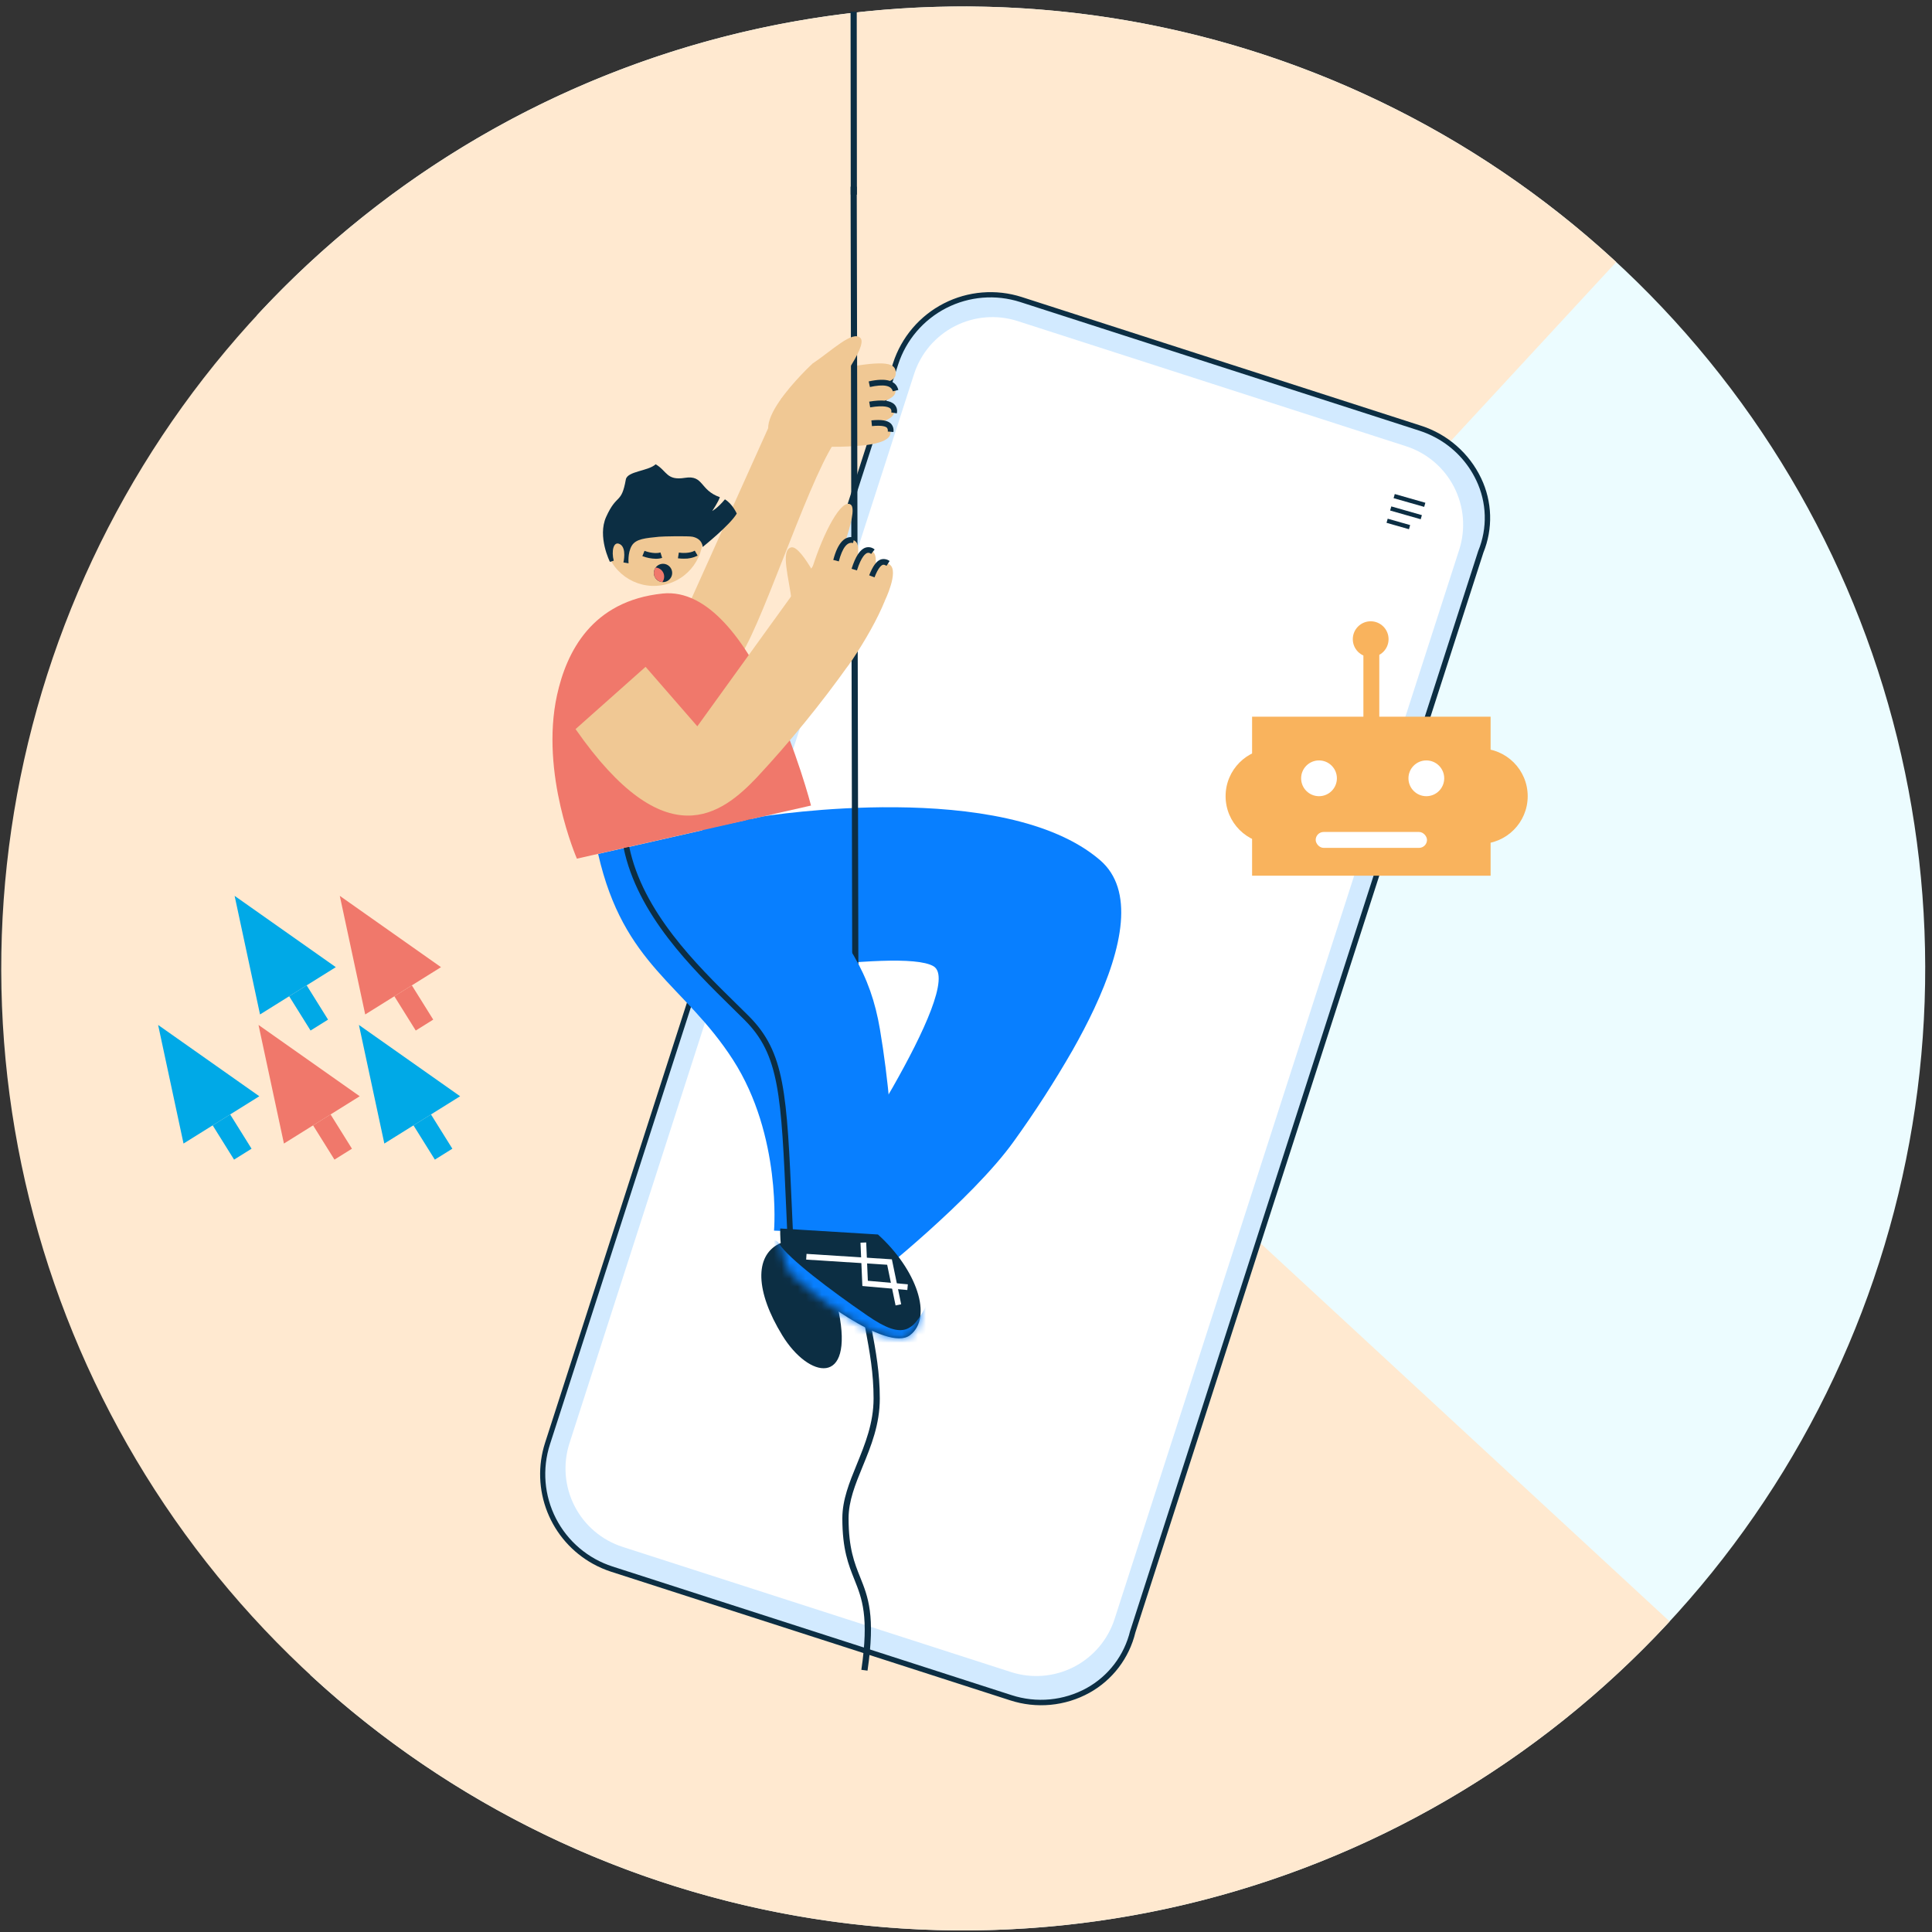 <?xml version="1.0" encoding="UTF-8"?> <svg xmlns="http://www.w3.org/2000/svg" width="241" height="241" viewBox="0 0 241 241" fill="none"><rect x="0" y="0" width="241" height="241" fill="#333333" stroke="none"/> <path d="M32.036 39.35C48.146 21.922 69.063 9.662 92.141 4.122C115.219 -1.419 139.422 0.009 161.689 8.223C183.955 16.438 203.286 31.071 217.237 50.272C231.187 69.473 239.13 92.38 240.062 116.095C240.994 139.811 234.872 163.27 222.471 183.506C210.07 203.742 191.947 219.847 170.393 229.783C148.84 239.72 124.824 243.041 101.382 239.329C77.941 235.616 56.126 225.035 38.698 208.925L120.154 120.806L32.036 39.35Z" fill="#ECFCFF"></path> <path d="M208.273 202.262C192.162 219.691 171.245 231.95 148.167 237.491C125.089 243.031 100.887 241.604 78.62 233.389C56.353 225.174 37.023 210.541 23.072 191.34C9.122 172.139 1.179 149.233 0.247 125.517C-0.685 101.802 5.437 78.343 17.838 58.106C30.238 37.87 48.362 21.765 69.915 11.829C91.469 1.893 115.485 -1.429 138.927 2.284C162.368 5.996 184.182 16.577 201.61 32.688L120.154 120.806L208.273 202.262Z" fill="#FFE9D0"></path> <path d="M106.102 1.467H106.871L106.891 24.277H106.122L106.102 1.467Z" fill="#0C2E43"></path> <path d="M76.377 195.645L126.163 211.692C132.695 213.796 139.699 210.207 141.371 203.438L184.791 68.719C187.329 62.423 183.74 55.419 177.207 53.315L127.422 37.268C124.284 36.257 120.874 36.534 117.941 38.038C115.007 39.541 112.791 42.148 111.78 45.286L68.363 179.998C67.862 181.552 67.671 183.189 67.802 184.816C67.934 186.443 68.385 188.029 69.129 189.482C69.873 190.935 70.896 192.227 72.14 193.285C73.384 194.342 74.824 195.144 76.377 195.645V195.645Z" fill="#D2EAFF"></path> <path d="M73.988 195.088C74.7 195.48 75.447 195.804 76.22 196.056L126.004 212.1C127.627 212.629 129.341 212.819 131.04 212.66C132.739 212.5 134.388 211.993 135.883 211.171C137.312 210.38 138.561 209.301 139.551 208.001C140.54 206.702 141.249 205.211 141.632 203.623L185.04 68.933C185.64 67.454 185.925 65.866 185.878 64.271C185.83 62.676 185.452 61.108 184.765 59.667C184.028 58.116 182.981 56.733 181.688 55.604C180.395 54.474 178.884 53.621 177.248 53.099L127.462 37.054C124.241 36.02 120.741 36.306 117.731 37.849C114.72 39.392 112.444 42.067 111.403 45.285L67.989 179.987C67.082 182.809 67.184 185.859 68.278 188.614C69.373 191.369 71.391 193.658 73.988 195.088V195.088ZM179.123 54.61C181.324 55.804 183.087 57.668 184.156 59.931C184.805 61.292 185.163 62.773 185.208 64.279C185.252 65.786 184.982 67.285 184.414 68.681C184.414 68.681 184.407 68.695 184.404 68.701L140.987 203.413C140.984 203.42 140.98 203.427 140.976 203.433C140.616 204.935 139.947 206.345 139.012 207.575C138.077 208.805 136.897 209.826 135.546 210.575C134.129 211.353 132.568 211.832 130.959 211.983C129.349 212.134 127.726 211.954 126.189 211.453L76.404 195.406C74.892 194.919 73.49 194.139 72.279 193.11C71.069 192.081 70.073 190.824 69.348 189.41C68.623 187.996 68.184 186.453 68.055 184.869C67.927 183.286 68.112 181.692 68.599 180.18L112.034 45.477C113.022 42.425 115.181 39.89 118.037 38.428C120.892 36.965 124.211 36.695 127.265 37.677L177.049 53.721C177.77 53.953 178.468 54.253 179.133 54.616L179.123 54.61Z" fill="#0C2E43"></path> <path d="M77.669 192.961L126.113 208.573C127.396 208.987 128.749 209.144 130.093 209.035C131.437 208.926 132.747 208.553 133.947 207.938C135.147 207.323 136.214 206.478 137.088 205.45C137.961 204.423 138.623 203.233 139.037 201.949L182.019 68.59C182.854 65.998 182.625 63.18 181.383 60.756C180.141 58.333 177.987 56.502 175.395 55.666L126.951 40.054C125.668 39.639 124.315 39.481 122.97 39.589C121.625 39.697 120.314 40.068 119.113 40.683C117.912 41.298 116.844 42.143 115.969 43.17C115.095 44.198 114.432 45.388 114.017 46.672L71.036 180.031C70.622 181.316 70.465 182.669 70.575 184.014C70.684 185.359 71.058 186.67 71.674 187.871C72.29 189.071 73.136 190.139 74.165 191.012C75.194 191.886 76.384 192.548 77.669 192.961V192.961Z" fill="white"></path> <path d="M173.985 61.626L173.839 62.141L177.654 63.229L177.801 62.715L173.985 61.626Z" fill="#0C2E43"></path> <path d="M173.553 63.17L173.406 63.684L177.222 64.772L177.368 64.258L173.553 63.17Z" fill="#0C2E43"></path> <path d="M173.104 64.702L172.957 65.217L175.757 66.015L175.904 65.5L173.104 64.702Z" fill="#0C2E43"></path> <path d="M106.38 45.689C110.895 44.943 111.914 45.387 111.714 46.786C111.515 48.186 106.425 48.369 106.425 48.369L106.38 45.689Z" fill="#F0C894"></path> <path d="M106.363 48.176C110.878 47.428 111.89 47.547 111.691 48.946C111.491 50.346 106.408 50.847 106.408 50.847L106.363 48.176Z" fill="#F0C894"></path> <path d="M111.365 48.811L112.059 48.645C111.772 47.457 110.531 47.1 108.362 47.58L108.516 48.276C110.229 47.899 111.189 48.077 111.365 48.811Z" fill="#0C2E43"></path> <path d="M106.192 50.728C110.707 49.98 111.719 50.099 111.519 51.498C111.32 52.898 106.237 53.399 106.237 53.399L106.192 50.728Z" fill="#F0C894"></path> <path d="M111.871 51.565C111.92 51.371 111.919 51.168 111.868 50.975C111.817 50.782 111.719 50.605 111.581 50.46C111.078 49.944 110.044 49.828 108.423 50.101L108.545 50.814C110.386 50.503 110.921 50.814 111.073 50.968C111.13 51.032 111.17 51.109 111.187 51.193C111.204 51.276 111.198 51.363 111.17 51.444L111.871 51.565Z" fill="#0C2E43"></path> <path d="M106.23 52.943C110.224 52.401 111.303 52.748 111.063 54.131C110.823 55.514 106.786 55.624 106.786 55.624L106.23 52.943Z" fill="#F0C894"></path> <path d="M111.448 53.891C111.478 53.704 111.466 53.512 111.411 53.33C111.356 53.148 111.261 52.981 111.132 52.841C110.728 52.442 109.944 52.313 108.697 52.439L108.768 53.152C110.079 53.022 110.5 53.221 110.633 53.354C110.685 53.42 110.722 53.498 110.74 53.58C110.758 53.662 110.757 53.748 110.738 53.83L111.448 53.891Z" fill="#0C2E43"></path> <path d="M98.243 55.369C101.277 55.714 104.229 55.844 106.797 55.628L106.926 45.738L101.353 45.356C101.353 45.356 91.352 54.585 98.243 55.369Z" fill="#F0C894"></path> <path d="M104.073 55.224C100.53 60.621 94.591 79.441 91.906 82.421C87.714 87.073 86.146 74.916 86.146 74.916L97.514 49.648L104.073 55.224Z" fill="#F0C894"></path> <path d="M104.622 163.61C106.523 173.031 100.893 171.993 97.569 166.551C94.245 161.11 94.097 156.692 97.186 155.145C100.276 153.598 104.622 163.61 104.622 163.61Z" fill="#0C2E43"></path> <path d="M95.221 101.835C95.221 101.835 125.233 96.978 137.228 107.3C141.506 110.988 140.08 118.15 136.485 125.835C135.677 127.557 134.759 129.306 133.771 131.048C131.536 134.936 129.104 138.706 126.483 142.345C121.255 149.675 108.87 159.473 108.87 159.473L103.132 148.879C103.132 148.879 120.652 122.978 116.439 120.526C112.225 118.074 86.134 122.952 85.053 122.327C83.972 121.702 87.622 103.476 87.622 103.476L95.221 101.835Z" fill="#087FFF"></path> <path d="M108.215 208.396C109.222 201.53 108.284 199.197 107.292 196.729C106.585 194.963 105.852 193.141 105.852 189.391C105.852 187.221 106.702 185.139 107.605 182.938C108.658 180.375 109.747 177.697 109.747 174.457C109.747 171.217 109.263 168.611 108.702 165.594C107.848 161.017 106.882 155.832 107.128 146.39L106.872 23.285H106.103L106.359 146.38C106.103 155.891 107.128 161.35 107.946 165.735C108.499 168.716 108.971 171.289 108.971 174.449C108.971 177.525 107.91 180.131 106.884 182.651C105.954 184.927 105.075 187.075 105.075 189.397C105.075 193.295 105.844 195.189 106.572 197.019C107.523 199.39 108.422 201.632 107.446 208.296L108.215 208.396Z" fill="#0C2E43"></path> <path d="M74.613 106.52C77.793 120.476 85.33 122.724 91.435 132.203C97.539 141.681 96.553 153.51 96.553 153.51L111.654 154.085C111.654 154.085 111.939 141.235 109.765 128.396C108.601 121.505 105.754 116.954 99.341 110.165C96.857 107.522 94.217 105.03 91.435 102.704L74.613 106.52Z" fill="#087FFF"></path> <path d="M98.265 155.155L98.978 155.124C98.911 153.681 98.85 152.318 98.795 151.035C98.148 136.252 97.93 131.274 93.386 126.728C92.899 126.253 92.377 125.728 91.828 125.191C86.902 120.36 80.158 113.742 78.485 105.601L77.786 105.743C79.502 114.098 86.341 120.804 91.331 125.704C91.878 126.241 92.398 126.752 92.885 127.237C97.234 131.587 97.448 136.504 98.087 151.07C98.144 152.352 98.203 153.713 98.265 155.155Z" fill="#0C2E43"></path> <path d="M109.519 153.993C114.345 158.356 116.41 164.33 113.52 166.551C110.631 168.773 100.748 161.005 98.923 159.185C97.098 157.365 97.333 153.244 97.333 153.244L109.519 153.993Z" fill="#0C2E43"></path> <mask id="mask0_667_953" style="mask-type:alpha" maskUnits="userSpaceOnUse" x="97" y="153" width="18" height="14"> <path d="M109.519 153.993C114.345 158.355 116.41 164.329 113.521 166.551C110.631 168.773 100.748 161.005 98.923 159.185C97.098 157.365 97.334 153.244 97.334 153.244L109.519 153.993Z" fill="#070000"></path> </mask> <g mask="url(#mask0_667_953)"> <path d="M115.994 161.932C114.005 166.093 112.86 167.316 108.179 164.094C103.497 160.872 98.379 157.001 97.186 155.138C95.993 153.275 93.61 158.177 93.61 158.177L103.132 171.468L114.844 170.85L115.994 161.932Z" fill="#087FFF"></path> </g> <path d="M111.715 162.842L112.413 162.697L111.254 157.089L100.608 156.41L100.563 157.123L110.667 157.767L111.715 162.842Z" fill="white"></path> <path d="M113.181 160.917L113.245 160.207L108.257 159.765L108.051 154.984L107.338 155.015L107.573 160.418L113.181 160.917Z" fill="white"></path> <path d="M75.631 68.534C74.76 65.262 76.705 61.903 79.977 61.031C83.249 60.159 86.608 62.105 87.479 65.377C88.351 68.648 86.406 72.007 83.134 72.879C79.862 73.751 76.503 71.805 75.631 68.534Z" fill="#F0C894"></path> <path d="M78.067 59.816C78.259 58.758 80.859 58.784 81.786 57.915C83.223 58.746 83.117 59.977 85.433 59.606C87.809 59.229 87.258 61.139 89.794 62.018C89.625 62.589 88.843 63.741 88.843 63.741C88.843 63.741 89.501 63.408 90.428 62.289C91.379 62.864 91.904 64.062 91.904 64.062C91.07 65.499 87.648 68.235 87.648 68.235C87.648 68.235 87.674 67.232 86.389 66.954C85.88 66.844 82.677 66.904 82.213 66.954C80.576 67.127 79.317 67.191 78.796 68.092C78.276 68.993 78.409 70.269 78.409 70.269L77.765 70.159C77.765 70.159 78.193 68.382 77.354 67.895C76.515 67.408 76.249 68.774 76.56 69.941L76.085 70.09C76.085 70.09 74.498 66.954 75.61 64.48C76.96 61.491 77.504 62.955 78.067 59.816Z" fill="#0C2E43"></path> <path d="M85.307 69.689C85.902 69.708 86.492 69.577 87.023 69.308L86.666 68.691C86.039 69.052 85.02 68.99 84.68 68.928L84.566 69.641C84.811 69.676 85.059 69.692 85.307 69.689V69.689Z" fill="#0C2E43"></path> <path d="M81.809 69.703C82.076 69.706 82.342 69.669 82.598 69.594L82.387 68.912C81.558 69.168 80.407 68.717 80.396 68.712L80.129 69.373C80.666 69.579 81.235 69.69 81.809 69.703Z" fill="#0C2E43"></path> <path d="M81.632 71.076C81.71 70.864 81.849 70.68 82.032 70.547C82.215 70.413 82.433 70.338 82.659 70.328C82.885 70.319 83.108 70.377 83.301 70.495C83.494 70.613 83.648 70.786 83.743 70.991C83.837 71.196 83.869 71.425 83.834 71.649C83.799 71.872 83.698 72.08 83.544 72.246C83.391 72.412 83.192 72.529 82.972 72.582C82.752 72.635 82.521 72.621 82.309 72.543C82.025 72.438 81.794 72.225 81.667 71.95C81.54 71.675 81.528 71.361 81.632 71.076Z" fill="#0C2E43"></path> <path d="M82.781 72.326C82.744 72.428 82.692 72.525 82.626 72.612C82.518 72.605 82.412 72.581 82.31 72.543C82.169 72.491 82.04 72.412 81.93 72.31C81.82 72.209 81.731 72.086 81.668 71.95C81.605 71.814 81.569 71.666 81.563 71.517C81.557 71.367 81.581 71.217 81.633 71.076C81.67 70.974 81.722 70.878 81.788 70.791C81.895 70.8 82.002 70.824 82.104 70.86C82.245 70.912 82.374 70.991 82.484 71.092C82.594 71.194 82.683 71.317 82.746 71.453C82.809 71.589 82.845 71.736 82.851 71.886C82.857 72.036 82.833 72.186 82.781 72.326V72.326Z" fill="#F0786B"></path> <path d="M69.484 86.707C70.672 81.313 73.823 74.961 82.648 74.039C94.055 72.851 101.169 100.485 101.169 100.485L71.963 107.11C71.963 107.11 67.336 96.514 69.484 86.707Z" fill="#F0786B"></path> <path d="M98.768 75.059C98.452 72.222 97.312 68.643 98.68 68.282C100.049 67.921 103.1 74.548 103.1 74.548L98.768 75.059Z" fill="#F0C894"></path> <path d="M101.354 70.748C102.749 66.392 104.969 62.132 106.123 62.949C107.278 63.767 103.761 71.929 103.761 71.929L101.354 70.748Z" fill="#F0C894"></path> <path d="M103.562 71.896C104.957 67.543 105.527 66.692 106.682 67.507C107.837 68.323 105.969 73.08 105.969 73.08L103.562 71.896Z" fill="#F0C894"></path> <path d="M104.633 70.026C105.08 68.329 105.679 67.557 106.41 67.736L106.579 67.042C105.391 66.757 104.509 67.7 103.944 69.846L104.633 70.026Z" fill="#0C2E43"></path> <path d="M105.755 73.213C107.149 68.859 107.717 68.009 108.872 68.824C110.027 69.639 108.159 74.396 108.159 74.396L105.755 73.213Z" fill="#F0C894"></path> <path d="M106.895 71.155C107.458 69.375 107.986 69.037 108.188 68.976C108.271 68.952 108.359 68.951 108.443 68.974C108.527 68.996 108.603 69.041 108.663 69.104L109.103 68.543C108.951 68.413 108.77 68.323 108.575 68.281C108.379 68.24 108.177 68.248 107.986 68.305C107.297 68.519 106.722 69.384 106.225 70.953L106.895 71.155Z" fill="#0C2E43"></path> <path d="M107.741 74.204C109.084 70.402 109.88 69.599 111.011 70.449C112.142 71.3 110.384 74.916 110.384 74.916L107.741 74.204Z" fill="#F0C894"></path> <path d="M109.084 72.025C109.559 70.798 109.937 70.518 110.113 70.459C110.241 70.416 110.379 70.459 110.588 70.585L110.968 69.981C110.816 69.868 110.64 69.791 110.453 69.757C110.267 69.722 110.075 69.731 109.892 69.781C109.35 69.96 108.882 70.589 108.421 71.766L109.084 72.025Z" fill="#0C2E43"></path> <path d="M106.254 82.404C107.948 79.861 109.417 77.297 110.391 74.914L101.651 70.283L96.554 77.345C96.554 77.345 102.409 88.176 106.254 82.404Z" fill="#F0C894"></path> <path d="M105.926 82.851C102.4 87.808 98.553 92.528 94.408 96.98C90.086 101.514 83.086 107.141 71.796 90.949L80.531 83.181L86.985 90.6L96.554 77.34L105.926 82.851Z" fill="#F0C894"></path> <path d="M101.354 45.356C103.731 43.778 106.401 41.128 107.345 42.183C108.288 43.238 103.78 48.977 103.78 48.977L101.354 45.356Z" fill="#F0C894"></path> <path d="M19.724 127.854L22.894 142.647L32.347 136.747L19.724 127.854Z" fill="#00A9E7"></path> <path d="M26.529 140.378L28.711 139.016L31.379 143.291L29.197 144.653L26.529 140.378Z" fill="#00A9E7"></path> <path d="M32.248 127.854L35.418 142.647L44.871 136.747L32.248 127.854Z" fill="#F0786B"></path> <path d="M39.053 140.378L41.235 139.016L43.903 143.291L41.721 144.652L39.053 140.378Z" fill="#F0786B"></path> <path d="M44.773 127.854L47.943 142.647L57.396 136.747L44.773 127.854Z" fill="#00A9E7"></path> <path d="M51.578 140.378L53.76 139.016L56.428 143.291L54.246 144.653L51.578 140.378Z" fill="#00A9E7"></path> <path d="M42.387 111.751L45.557 126.544L55.01 120.645L42.387 111.751Z" fill="#F0786B"></path> <path d="M49.193 124.275L51.374 122.914L54.042 127.188L51.861 128.55L49.193 124.275Z" fill="#F0786B"></path> <path d="M29.267 111.751L32.436 126.544L41.889 120.644L29.267 111.751Z" fill="#00A9E7"></path> <path d="M36.072 124.275L38.254 122.913L40.921 127.188L38.74 128.55L36.072 124.275Z" fill="#00A9E7"></path> <circle cx="158.832" cy="99.318" r="5.95" fill="#F9B35D"></circle> <circle cx="184.617" cy="99.318" r="5.95" fill="#F9B35D"></circle> <rect x="156.187" y="89.401" width="29.752" height="19.835" fill="#F9B35D"></rect> <circle cx="164.535" cy="97.087" r="2.231" fill="white"></circle> <circle cx="177.923" cy="97.087" r="2.231" fill="white"></circle> <circle cx="170.981" cy="79.731" r="2.231" fill="#F9B35D"></circle> <rect x="164.121" y="103.781" width="13.884" height="1.983" rx="0.992" fill="white"></rect> <rect x="170.072" y="93.864" width="14.38" height="1.983" rx="0.992" transform="rotate(-90 170.072 93.864)" fill="#F9B35D"></rect> </svg> 